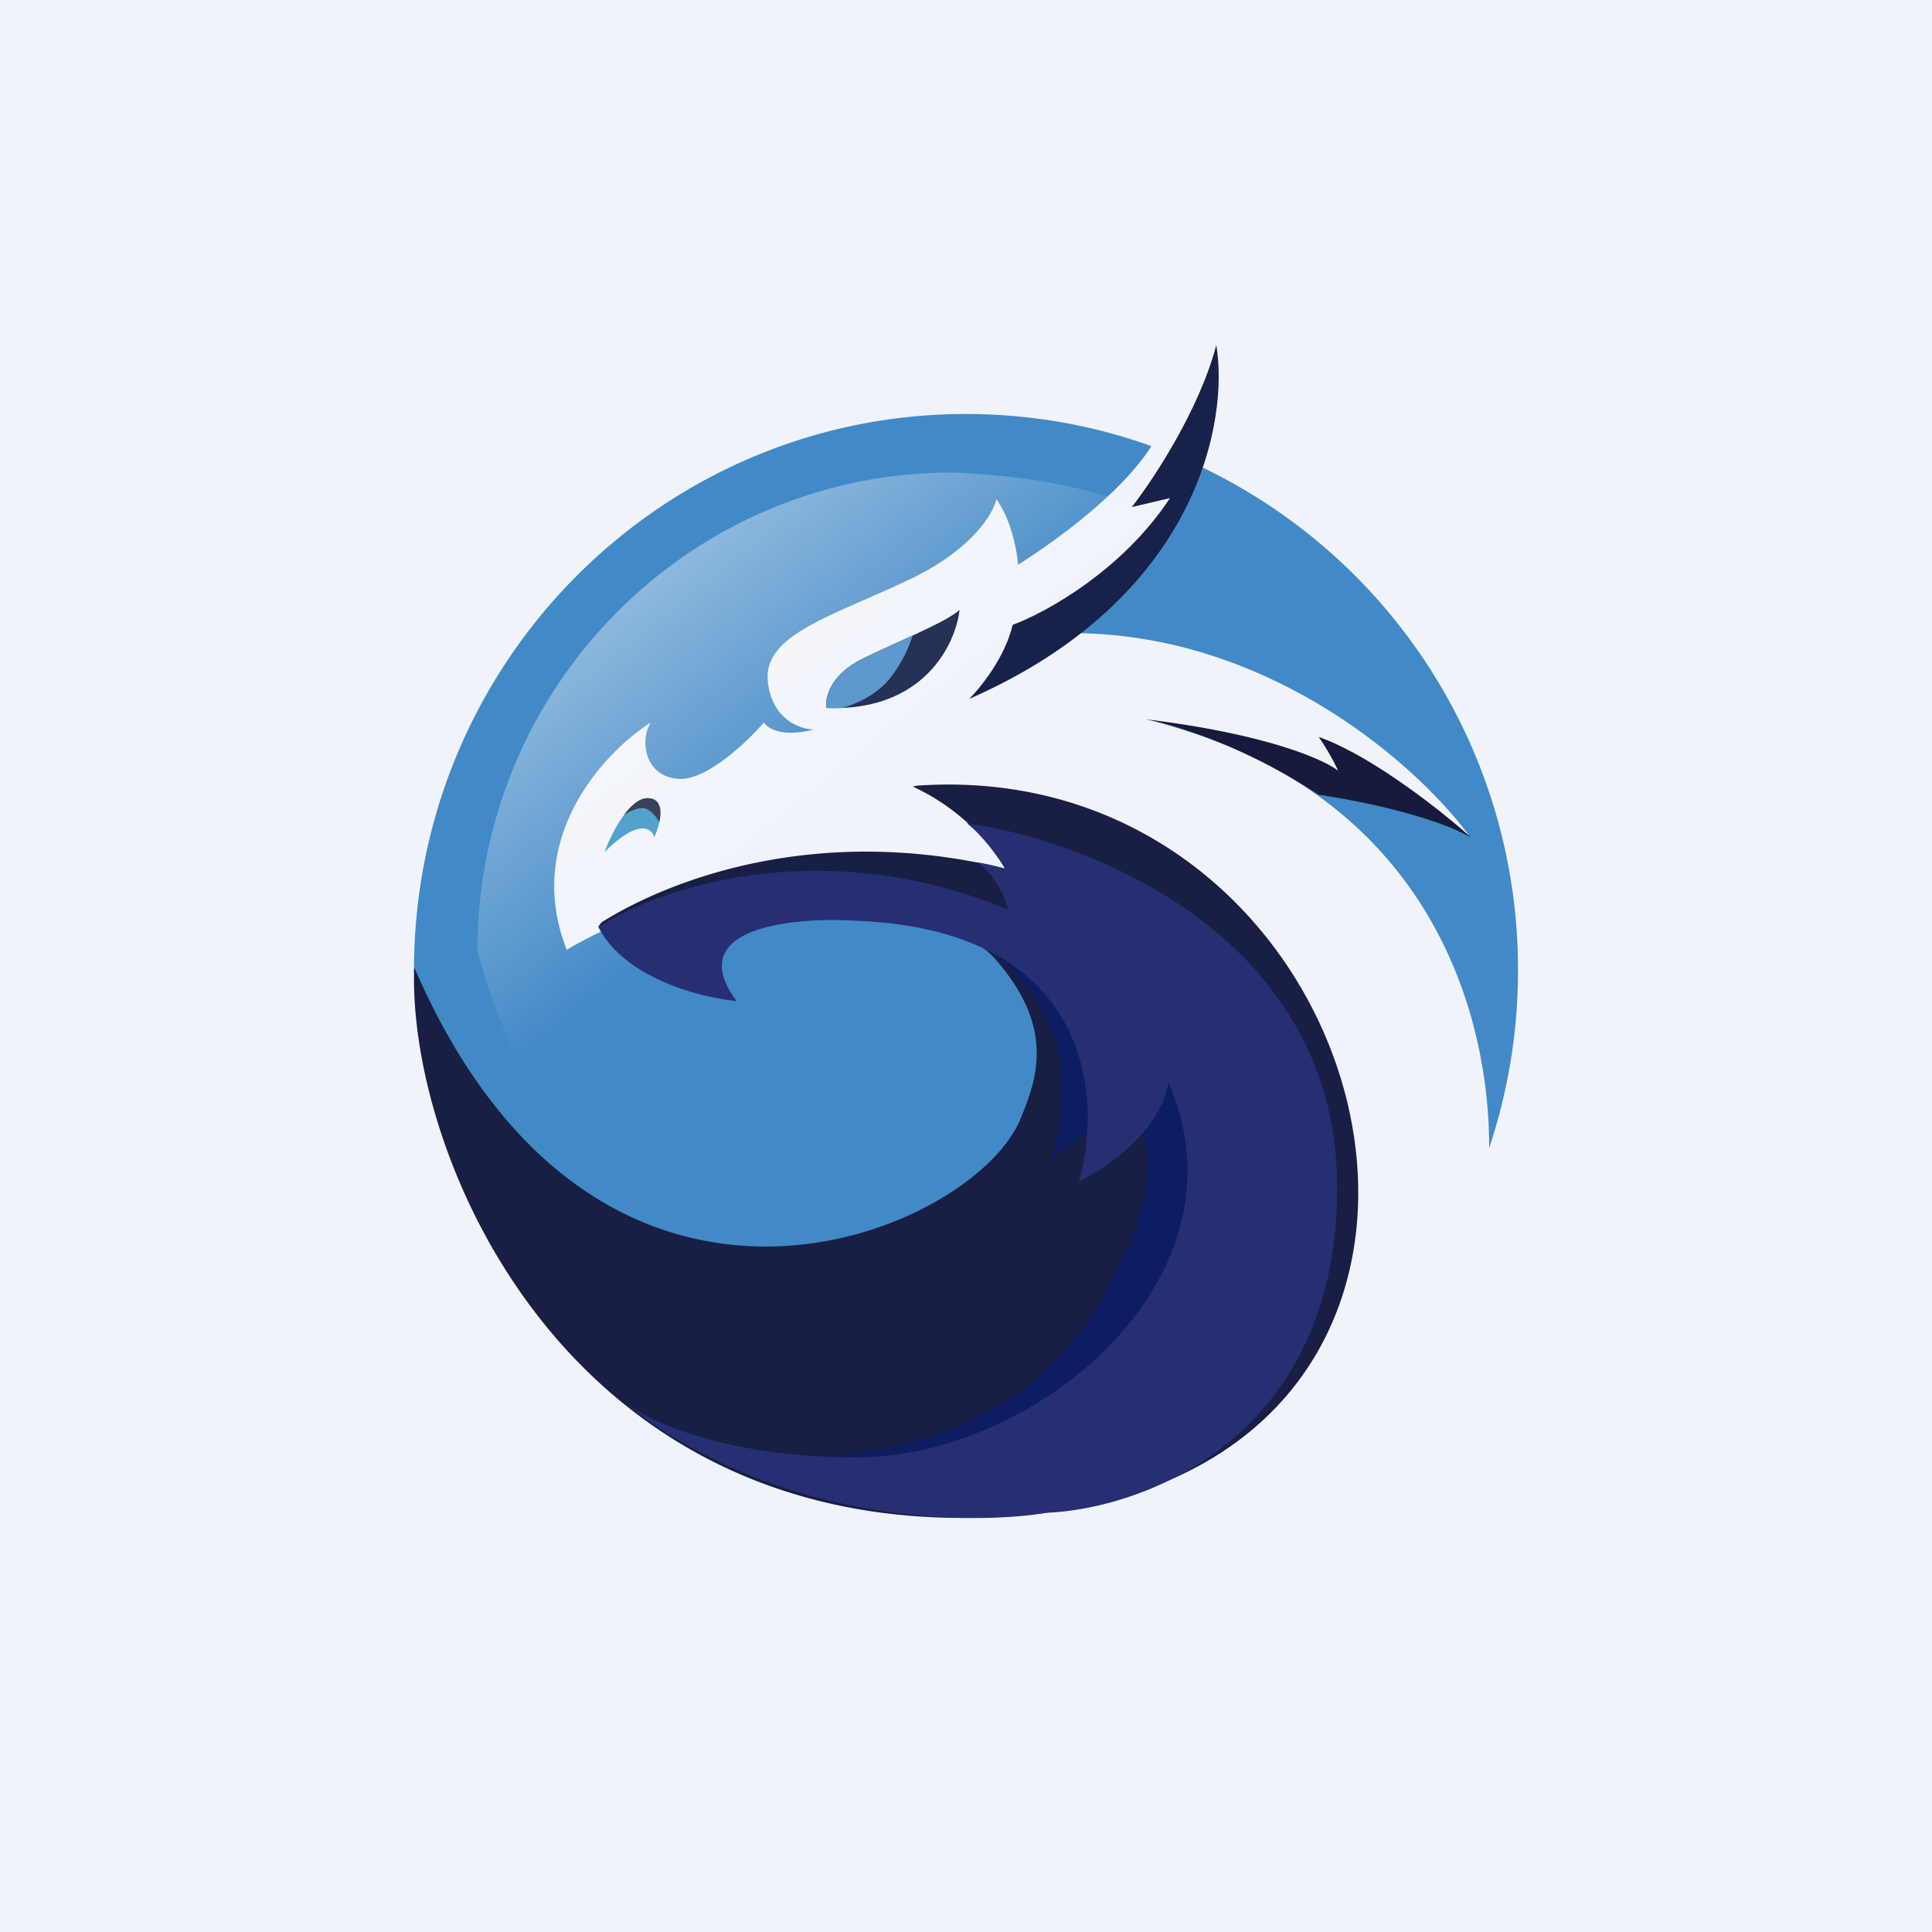 <!-- by TradingView --><svg width="56" height="56" fill="none" xmlns="http://www.w3.org/2000/svg"><path fill="#F0F3FA" d="M0 0h56v56H0z"/><path fill-rule="evenodd" clip-rule="evenodd" d="M43.164 33.276c.01-4.126-1.895-10.368-9.732-12.365 2.546.625 7.284 1.996 9.15 3.31-1.43-1.956-5.738-5.87-11.533-5.87 1.079-.897 3.068-2.921 3.732-4.836A16.13 16.13 0 0144 28.119a16.21 16.21 0 01-.836 5.157zM12 28.208v-.089C12 19.217 19.163 12 28 12c1.885 0 3.694.328 5.373.931-.42.682-1.55 1.957-3.864 3.44-.027-.383-.192-1.3-.63-1.901-.087.417-.711 1.465-2.5 2.319-.446.213-.884.405-1.3.586-1.661.728-2.942 1.288-2.823 2.383.12 1.095.933 1.38 1.325 1.385-.348.105-1.122.213-1.44-.2-.486.561-1.656 1.674-2.451 1.634-.994-.05-1.16-1.1-.828-1.634-1.341.85-3.706 3.36-2.434 6.589 1.371-.834 4.907-2.362 8.076-1.808.916.16 1.64.259 2.228.339 1.953.265 2.404.327 3.436 1.772 1.343 1.88.053 8.741-8.027 9.335-5.788.425-8.967-5.2-10.14-8.962z" fill="#4289C7"/><path d="M13.838 27.565c0-7.66 6.164-13.87 13.767-13.87 25.317 1.049-7.689 36.531-13.767 13.87z" fill="url(#paint0_linear_1530)"/><path fill-rule="evenodd" clip-rule="evenodd" d="M17.435 26.736a2.64 2.64 0 00-.1.135c3.11-.51 9.78-1.057 11.516.93 1.736 1.987 1.216 3.453.723 4.643-1.376 3.32-12.22 7.98-17.568-4.405-.202 5.434 4.453 16.751 17.22 15.915 16.23-1.062 11.224-22.15-2.652-21.181l-.118.025c1.44.663 2.343 1.76 2.672 2.378-5.535-1.345-9.814.374-11.693 1.56z" fill="#191E44"/><path d="M28.419 27.361c2.946 1.957 2.55 5.029 1.983 6.32.664-.718 1.706-1.196 2.145-1.346.708.245 1.538 1.717-.81 5.647-2.347 3.93-7.25 4.437-9.409 4.2l1.417.958 10.522-2.549 2.185-9.459-8.033-3.873v.102z" fill="#0C1D63"/><path d="M21.351 29.016c-1.018-.094-3.245-.654-4.007-2.146 1.692-1.108 6.435-2.76 11.877-.503-.075-.314-.36-1.027-.907-1.374.189.032.617.117.825.194-.174-.289-.639-.959-1.114-1.324 3.578.497 10.733 3.304 10.733 10.562 0 7.258-5.61 9.306-8.414 9.423-2.316.387-7.939.268-12.259-3.2a2.489 2.489 0 01-.29-.24l.29.24c.896.644 3.098 1.595 6.752 1.595 5.18 0 11.514-5.199 9.025-10.886-.034.537-.599 1.867-2.59 2.894.702-2.413.389-7.305-6.475-7.563-1.812-.113-5.037.194-3.446 2.328z" fill="#262F72"/><path d="M38.224 23.038c-2.066-1.356-3.954-1.969-5.021-2.189 3.497.42 5.18 1.17 5.585 1.492a7 7 0 00-.564-.98c1.546.546 3.587 2.17 4.415 2.913-1.174-.66-3.433-1.099-4.415-1.236z" fill="#161A3D"/><path d="M29.353 18.112c-.221.94-.932 1.822-1.259 2.145 6.617-2.898 7.531-8.046 7.161-10.257-.49 1.88-1.837 3.915-2.45 4.698l1.108-.261c-1.385 2.107-3.617 3.328-4.56 3.675z" fill="#18214A"/><path d="M25.047 19.069c-.989.473-1.141 1.164-1.094 1.451 2.818.115 3.748-1.846 3.86-2.84-.427.367-1.53.797-2.766 1.389z" fill="#253155"/><path fill-rule="evenodd" clip-rule="evenodd" d="M24.416 20.52c.5-.148 1.051-.423 1.415-.902.315-.414.51-.838.624-1.199-.12.056-.245.112-.374.171-.324.148-.674.306-1.034.479-.989.473-1.141 1.164-1.094 1.451.16.007.314.006.463 0z" fill="#5D98CE"/><path d="M18.789 23.135c-.543-.021-1.073 1.035-1.27 1.566.979-.982 1.373-.701 1.448-.438.166-.367.364-1.107-.178-1.128z" fill="#54A2CC"/><path fill-rule="evenodd" clip-rule="evenodd" d="M18.089 23.62c.238-.149.485-.245.652-.17.151.067.275.215.37.378.072-.335.044-.678-.323-.693-.245-.01-.489.201-.7.485z" fill="#3A415A"/><defs><linearGradient id="paint0_linear_1530" x1="18.826" y1="16.551" x2="24.363" y2="23.396" gradientUnits="userSpaceOnUse"><stop stop-color="#fff" stop-opacity=".41"/><stop offset="1" stop-color="#fff" stop-opacity="0"/></linearGradient></defs></svg>